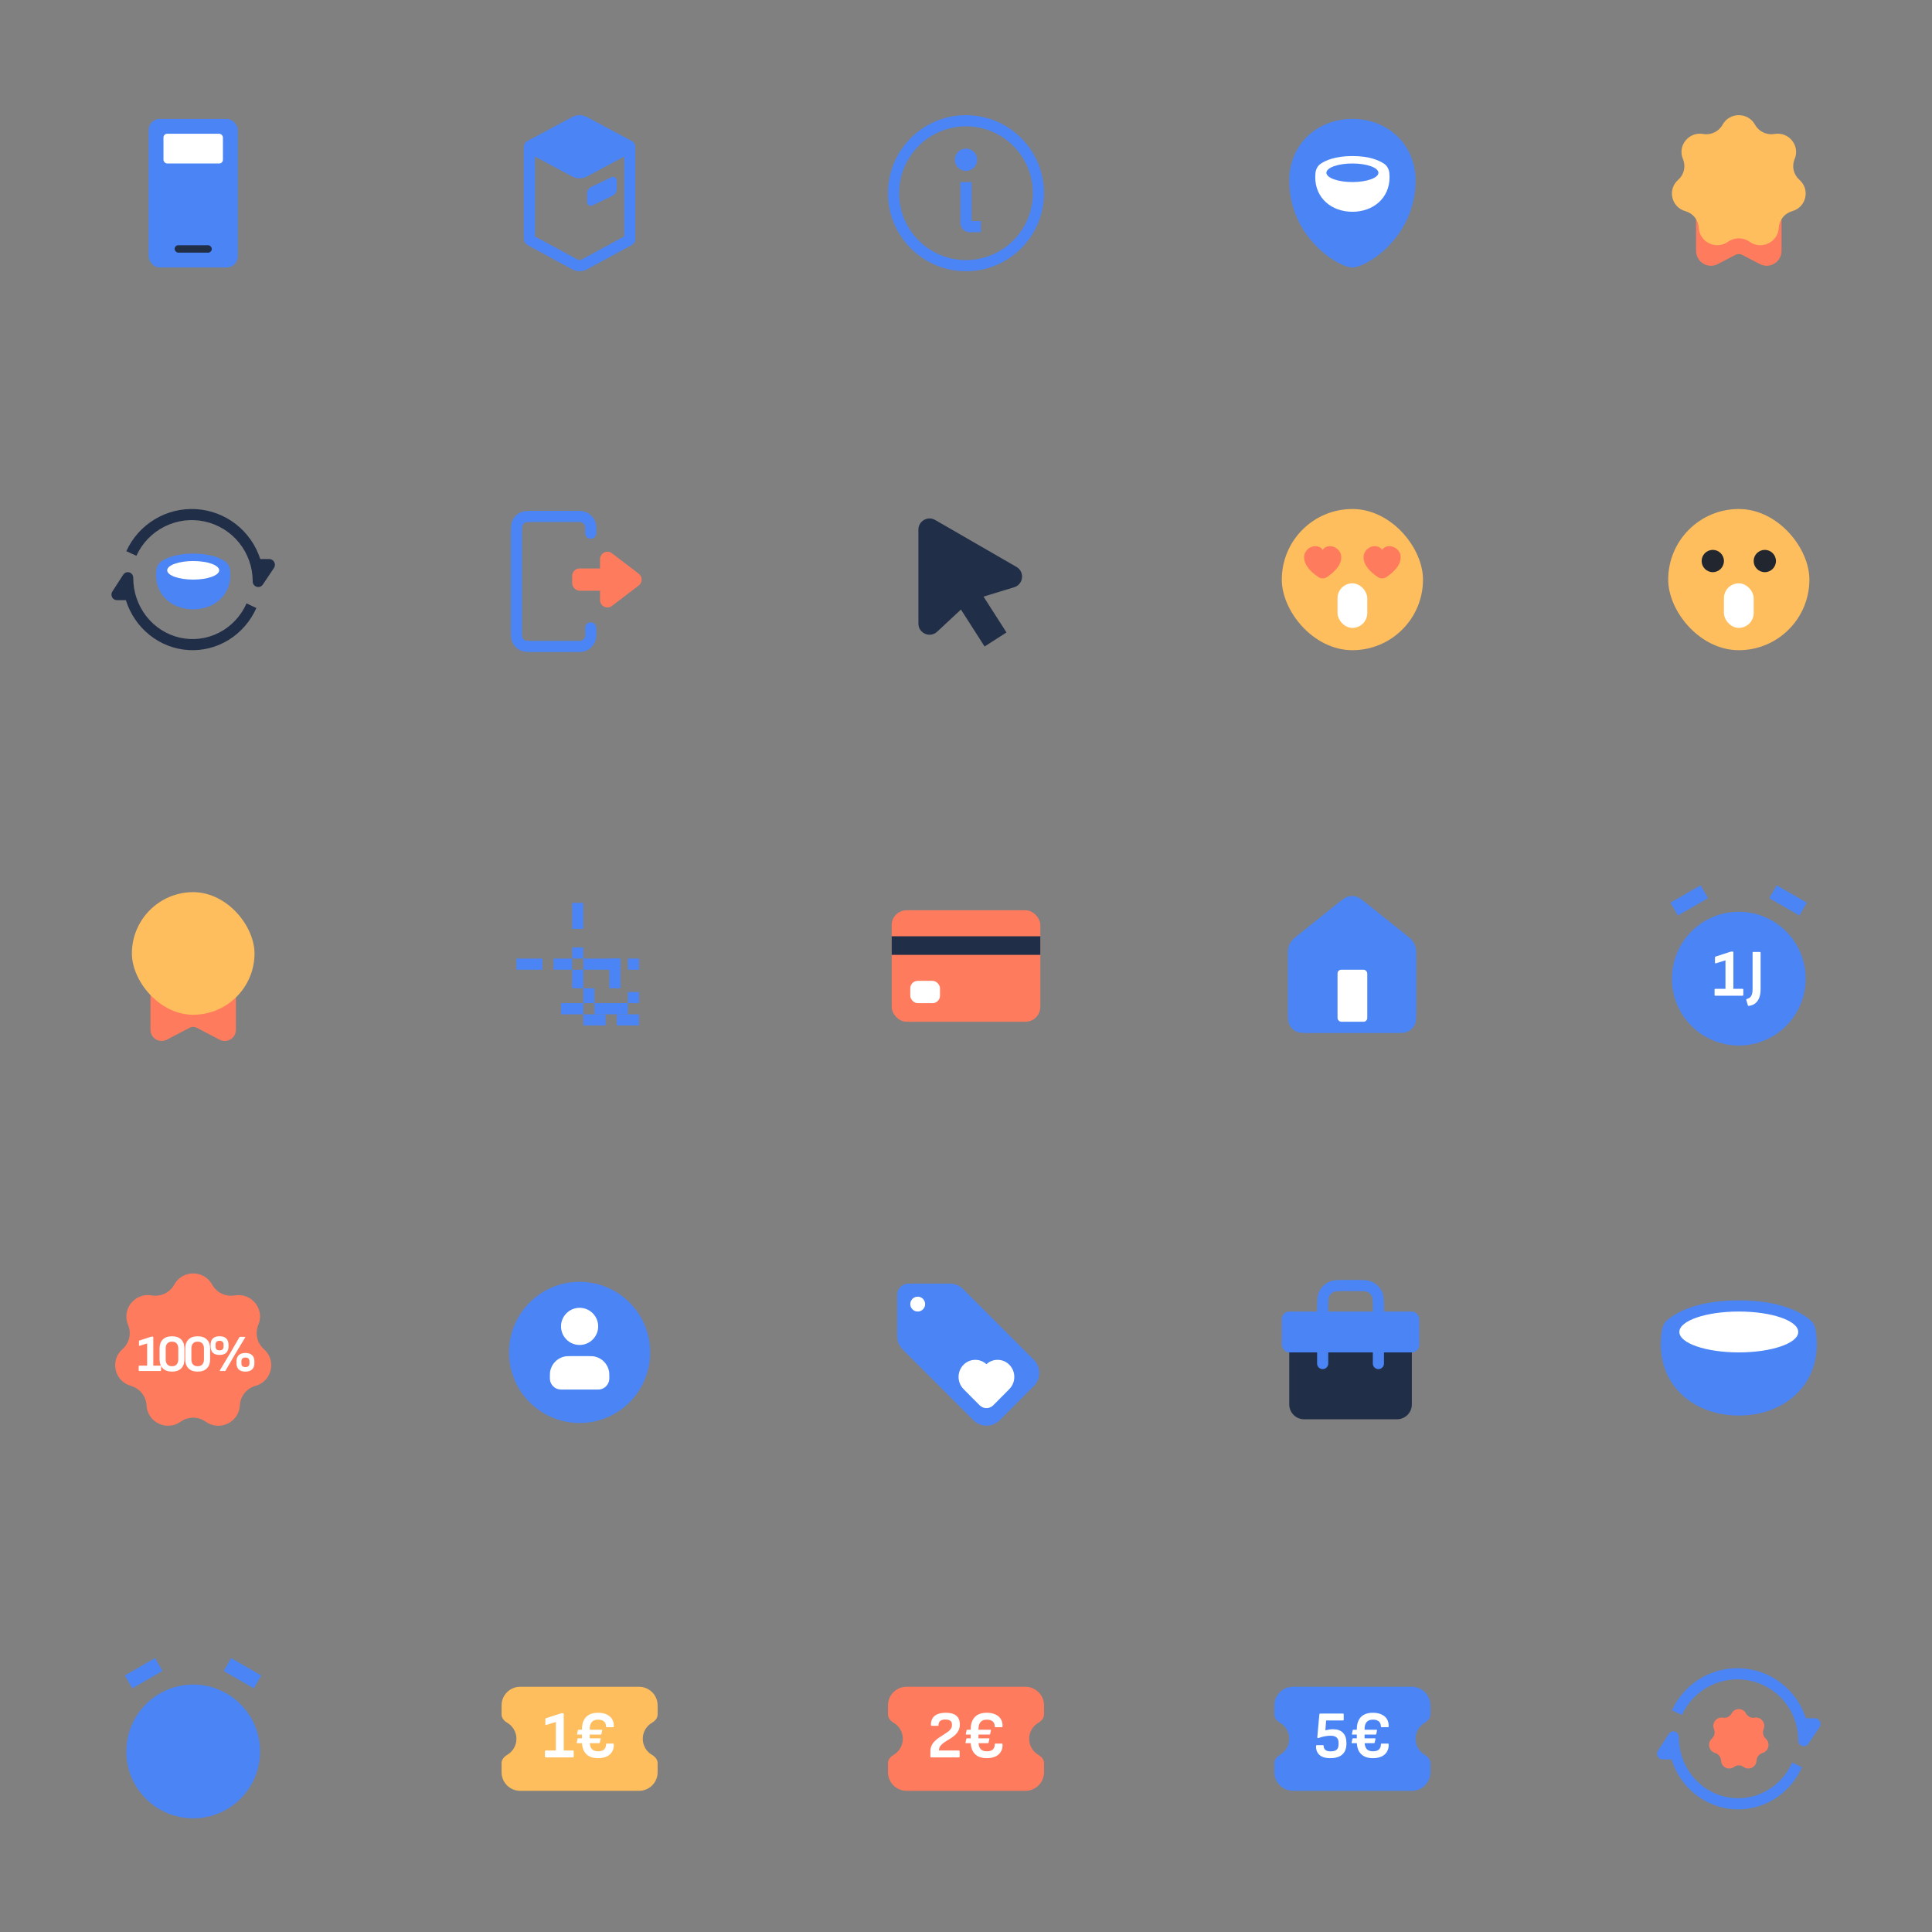 <svg xmlns="http://www.w3.org/2000/svg" width="520" height="520" viewBox="0 0 520 520" fill="none"><rect x="0" y="0" width="520" height="520" fill="#808080" stroke="none"/><circle cx="156" cy="364" r="19" fill="#4A84F5"></circle><path d="M158.375 365H153.625C153.045 365 152.754 365 152.51 365.024C150.136 365.258 148.258 367.136 148.024 369.51C148 369.754 148 370.045 148 370.625C148 370.973 148 371.147 148.014 371.294C148.155 372.718 149.282 373.845 150.706 373.986C150.853 374 151.027 374 151.375 374H160.625C160.973 374 161.147 374 161.294 373.986C162.718 373.845 163.845 372.718 163.986 371.294C164 371.147 164 370.973 164 370.625C164 370.045 164 369.754 163.976 369.51C163.742 367.136 161.864 365.258 159.49 365.024C159.246 365 158.955 365 158.375 365Z" fill="white"></path><circle cx="156" cy="357" r="5" fill="white"></circle><g clip-path="url(#clip0_1650_66753)"><path d="M255.678 345.485C257.004 345.485 258.276 346.012 259.213 346.95L278.255 365.991C280.208 367.944 280.208 371.11 278.255 373.062L269.063 382.255C267.11 384.207 263.944 384.207 261.991 382.255L242.95 363.213C242.012 362.275 241.485 361.004 241.485 359.678L241.485 348.485C241.485 346.828 242.829 345.485 244.485 345.485L255.678 345.485Z" fill="#4A84F5"></path><path d="M259.32 373.85C258.504 373.018 258 371.868 258 370.598C258 368.058 260.015 366 262.5 366C263.653 366 264.704 366.443 265.5 367.171C266.296 366.443 267.347 366 268.5 366C270.985 366 273 368.058 273 370.598C273 371.868 272.496 373.018 271.68 373.85L271.688 373.854L267.342 378.228C266.32 379.257 264.68 379.257 263.658 378.228L259.312 373.854L259.32 373.85Z" fill="white"></path><circle cx="247" cy="351" r="2" fill="white"></circle></g><path d="M347 378V363H380V378C380 380.209 378.209 382 376 382H351C348.791 382 347 380.209 347 378Z" fill="#212E48"></path><path d="M356 353V352.4C356 350.16 356 349.04 356.436 348.184C356.819 347.431 357.431 346.819 358.184 346.436C359.04 346 360.16 346 362.4 346H364.6C366.84 346 367.96 346 368.816 346.436C369.569 346.819 370.181 347.431 370.564 348.184C371 349.04 371 350.16 371 352.4V353" stroke="#4A84F5" stroke-width="3" stroke-linecap="round" stroke-linejoin="round"></path><path d="M356 362V367" stroke="#4A84F5" stroke-width="3" stroke-linecap="round" stroke-linejoin="round"></path><path d="M371 362L371 367" stroke="#4A84F5" stroke-width="3" stroke-linecap="round" stroke-linejoin="round"></path><rect x="345" y="353" width="37" height="11" rx="2" fill="#4A84F5"></rect><rect x="449" y="137" width="38" height="38" rx="19" fill="#FFBE5E"></rect><circle cx="461" cy="151" r="3" fill="#22272F"></circle><circle cx="475" cy="151" r="3" fill="#22272F"></circle><rect x="464" y="157" width="8" height="12" rx="4" fill="white"></rect><rect x="345" y="137" width="38" height="38" rx="19" fill="#FFBE5E"></rect><path d="M370.631 155.173C370.992 155.419 371.172 155.542 371.525 155.629C371.766 155.688 372.234 155.688 372.475 155.629C372.828 155.542 373.008 155.419 373.369 155.173C374.849 154.161 377 152.296 377 150C377 148.25 375.5 147.022 374 147C373.25 146.989 372.5 147.25 372 148C371.5 147.25 370.737 147 370 147C368.5 147 367 148.25 367 150C367 152.296 369.151 154.161 370.631 155.173Z" fill="#FF7B5E"></path><path d="M354.631 155.173C354.992 155.419 355.172 155.542 355.525 155.629C355.766 155.688 356.234 155.688 356.475 155.629C356.828 155.542 357.008 155.419 357.369 155.173C358.849 154.161 361 152.296 361 150C361 148.25 359.5 147.022 358 147C357.25 146.989 356.5 147.25 356 148C355.5 147.25 354.737 147 354 147C352.5 147 351 148.25 351 150C351 152.296 353.151 154.161 354.631 155.173Z" fill="#FF7B5E"></path><rect x="360" y="157" width="8" height="12" rx="4" fill="white"></rect><path d="M489 361.759C489 373.566 479.598 381 468 381C456.402 381 447 373.566 447 361.759C447 360.438 447.118 359.145 447.343 357.89C447.519 356.908 447.958 355.992 448.711 355.336C450.808 353.509 456.351 350 468 350C479.649 350 485.192 353.509 487.289 355.336C488.042 355.992 488.481 356.908 488.657 357.89C488.882 359.145 489 360.438 489 361.759Z" fill="#4A84F5"></path><ellipse cx="468" cy="358.5" rx="16" ry="5.5" fill="white"></ellipse><mask id="path-22-inside-1_1650_66753" fill="white"><rect x="139" y="243" width="12" height="12" rx="2"></rect></mask><rect x="139" y="243" width="12" height="12" rx="2" stroke="#4A84F5" stroke-width="6" mask="url(#path-22-inside-1_1650_66753)"></rect><mask id="path-23-inside-2_1650_66753" fill="white"><rect x="139" y="264" width="12" height="12" rx="2"></rect></mask><rect x="139" y="264" width="12" height="12" rx="2" stroke="#4A84F5" stroke-width="6" mask="url(#path-23-inside-2_1650_66753)"></rect><mask id="path-24-inside-3_1650_66753" fill="white"><rect x="160" y="243" width="12" height="12" rx="2"></rect></mask><rect x="160" y="243" width="12" height="12" rx="2" stroke="#4A84F5" stroke-width="6" mask="url(#path-24-inside-3_1650_66753)"></rect><rect x="154.5" y="243.5" width="2" height="6" fill="#4A84F5" stroke="#4A84F5"></rect><rect x="164.5" y="258.5" width="2" height="7" fill="#4A84F5" stroke="#4A84F5"></rect><rect x="154.5" y="261.5" width="2" height="4" fill="#4A84F5" stroke="#4A84F5"></rect><rect x="157.5" y="266.5" width="2" height="3" fill="#4A84F5" stroke="#4A84F5"></rect><rect x="153.5" y="258.5" width="2" height="4" transform="rotate(90 153.5 258.5)" fill="#4A84F5" stroke="#4A84F5"></rect><rect x="156.5" y="270.5" width="2" height="5" transform="rotate(90 156.5 270.5)" fill="#4A84F5" stroke="#4A84F5"></rect><rect x="162.5" y="273.5" width="2" height="5" transform="rotate(90 162.5 273.5)" fill="#4A84F5" stroke="#4A84F5"></rect><rect x="171.5" y="273.5" width="2" height="5" transform="rotate(90 171.5 273.5)" fill="#4A84F5" stroke="#4A84F5"></rect><rect x="166.5" y="258.5" width="2" height="9" transform="rotate(90 166.5 258.5)" fill="#4A84F5" stroke="#4A84F5"></rect><rect x="168.5" y="270.5" width="2" height="8" transform="rotate(90 168.5 270.5)" fill="#4A84F5" stroke="#4A84F5"></rect><rect x="156.5" y="255.5" width="2" height="2" transform="rotate(90 156.5 255.5)" fill="#4A84F5" stroke="#4A84F5"></rect><rect x="171.5" y="258.5" width="2" height="2" transform="rotate(90 171.5 258.5)" fill="#4A84F5" stroke="#4A84F5"></rect><rect x="171.5" y="267.5" width="2" height="2" transform="rotate(90 171.5 267.5)" fill="#4A84F5" stroke="#4A84F5"></rect><rect x="145.5" y="258.5" width="2" height="6" transform="rotate(90 145.5 258.5)" fill="#4A84F5" stroke="#4A84F5"></rect><rect x="240" y="245" width="40" height="30" rx="4" fill="#FF7B5E"></rect><rect x="245" y="264" width="8" height="6" rx="2" fill="white"></rect><rect x="240" y="252" width="40" height="5" fill="#212E48"></rect><path d="M381.196 271.646V257.7C381.196 256.289 381.196 255.583 381.016 254.931C380.857 254.353 380.596 253.809 380.244 253.324C379.847 252.777 379.296 252.336 378.193 251.454L378.193 251.454L367.915 243.231C366.488 242.089 365.775 241.518 364.983 241.3C364.285 241.106 363.548 241.106 362.85 241.3C362.059 241.518 361.346 242.089 359.919 243.231L349.64 251.454L349.64 251.454C348.538 252.336 347.986 252.777 347.589 253.324C347.238 253.809 346.976 254.353 346.817 254.931C346.638 255.583 346.638 256.289 346.638 257.7V271.646C346.638 273.886 346.638 275.007 347.074 275.862C347.457 276.615 348.069 277.227 348.822 277.61C349.677 278.046 350.797 278.046 353.038 278.046H374.796C377.036 278.046 378.156 278.046 379.012 277.61C379.764 277.227 380.376 276.615 380.76 275.862C381.196 275.007 381.196 273.886 381.196 271.646Z" fill="#4A84F5"></path><rect x="360" y="261" width="8" height="14" rx="1" fill="white"></rect><circle cx="468" cy="263.407" r="17" fill="#4A84F5" stroke="#4A84F5" stroke-width="2"></circle><path d="M461.675 268C461.543 268 461.477 267.928 461.477 267.784V266.344C461.477 266.212 461.543 266.146 461.675 266.146H464.411V258.478L461.801 259.288C461.741 259.3 461.687 259.294 461.639 259.27C461.603 259.246 461.585 259.198 461.585 259.126V257.704C461.585 257.584 461.633 257.506 461.729 257.47L465.707 256.174C465.755 256.162 465.803 256.15 465.851 256.138C465.911 256.126 465.965 256.12 466.013 256.12H466.337C466.469 256.12 466.535 256.192 466.535 256.336V266.146H469.001C469.145 266.146 469.217 266.212 469.217 266.344V267.784C469.217 267.928 469.145 268 469.001 268H461.675ZM470.863 270.718C470.635 270.766 470.497 270.73 470.449 270.61L470.017 269.134C469.993 269.062 470.005 269.002 470.053 268.954C470.101 268.906 470.179 268.864 470.287 268.828C470.599 268.756 470.857 268.618 471.061 268.414C471.277 268.21 471.439 267.934 471.547 267.586C471.655 267.238 471.709 266.824 471.709 266.344V256.426C471.709 256.282 471.775 256.21 471.907 256.21H473.653C473.797 256.21 473.869 256.282 473.869 256.426V266.2C473.869 267.088 473.755 267.844 473.527 268.468C473.299 269.104 472.963 269.608 472.519 269.98C472.087 270.352 471.535 270.598 470.863 270.718Z" fill="white"></path><line x1="450.6" y1="244.697" x2="458.716" y2="240.011" stroke="#4A84F5" stroke-width="4"></line><line x1="477.2" y1="240.011" x2="485.316" y2="244.696" stroke="#4A84F5" stroke-width="4"></line><path d="M343 459C343 456.239 345.239 454 348 454H380C382.761 454 385 456.239 385 459V461.465C385 462.416 384.301 463.201 383.48 463.681C381.996 464.548 381 466.158 381 468C381 469.842 381.996 471.452 383.48 472.319C384.301 472.799 385 473.584 385 474.535V477C385 479.761 382.761 482 380 482H348C345.239 482 343 479.761 343 477V474.535C343 473.584 343.699 472.799 344.52 472.319C346.004 471.452 347 469.842 347 468C347 466.158 346.004 464.548 344.52 463.681C343.699 463.201 343 462.416 343 461.465V459Z" fill="#4A84F5"></path><path d="M358.025 473.216C357.173 473.216 356.453 473.084 355.865 472.82C355.289 472.544 354.863 472.16 354.587 471.668C354.311 471.176 354.185 470.594 354.209 469.922C354.209 469.85 354.227 469.796 354.263 469.76C354.311 469.724 354.365 469.706 354.425 469.706H356.045C356.189 469.706 356.261 469.778 356.261 469.922C356.261 470.366 356.411 470.72 356.711 470.984C357.023 471.248 357.497 471.38 358.133 471.38C358.889 471.38 359.435 471.23 359.771 470.93C360.107 470.618 360.275 470.144 360.275 469.508V469.076C360.275 468.656 360.197 468.302 360.041 468.014C359.885 467.726 359.645 467.516 359.321 467.384C359.009 467.24 358.595 467.168 358.079 467.168C357.635 467.168 357.125 467.222 356.549 467.33C355.973 467.438 355.433 467.588 354.929 467.78C354.809 467.828 354.713 467.828 354.641 467.78C354.569 467.732 354.539 467.654 354.551 467.546L355.109 461.426C355.121 461.282 355.193 461.21 355.325 461.21H361.445C361.589 461.21 361.661 461.282 361.661 461.426V462.866C361.661 462.998 361.589 463.064 361.445 463.064H356.927L356.729 465.71C357.113 465.614 357.473 465.542 357.809 465.494C358.145 465.446 358.469 465.422 358.781 465.422C359.945 465.422 360.839 465.74 361.463 466.376C362.087 467 362.399 467.948 362.399 469.22C362.399 470.564 362.027 471.566 361.283 472.226C360.551 472.886 359.465 473.216 358.025 473.216ZM369.509 473.216C368.537 473.216 367.733 473.036 367.097 472.676C366.461 472.316 365.981 471.812 365.657 471.164C365.345 470.504 365.189 469.73 365.189 468.842V465.386C365.189 464.486 365.345 463.712 365.657 463.064C365.969 462.404 366.443 461.894 367.079 461.534C367.727 461.174 368.537 460.994 369.509 460.994C370.469 460.994 371.267 461.156 371.903 461.48C372.551 461.792 373.031 462.224 373.343 462.776C373.655 463.328 373.793 463.964 373.757 464.684C373.757 464.816 373.697 464.882 373.577 464.882H371.867C371.735 464.882 371.669 464.81 371.669 464.666C371.669 464.33 371.597 464.024 371.453 463.748C371.309 463.472 371.081 463.256 370.769 463.1C370.457 462.932 370.037 462.848 369.509 462.848C368.741 462.848 368.177 463.07 367.817 463.514C367.457 463.946 367.277 464.576 367.277 465.404V468.77C367.277 469.622 367.457 470.27 367.817 470.714C368.177 471.146 368.747 471.362 369.527 471.362C370.271 471.362 370.811 471.2 371.147 470.876C371.495 470.54 371.669 470.084 371.669 469.508C371.669 469.364 371.741 469.292 371.885 469.292H373.559C373.691 469.292 373.757 469.364 373.757 469.508C373.793 470.252 373.643 470.906 373.307 471.47C372.983 472.022 372.497 472.454 371.849 472.766C371.201 473.066 370.421 473.216 369.509 473.216ZM363.911 469.184C363.803 469.184 363.761 469.118 363.785 468.986L364.001 468.032C364.025 467.924 364.091 467.87 364.199 467.87H370.067C370.199 467.87 370.247 467.936 370.211 468.068L369.995 469.022C369.983 469.13 369.917 469.184 369.797 469.184H363.911ZM364.001 466.862C363.881 466.862 363.839 466.796 363.875 466.664L364.073 465.728C364.097 465.62 364.163 465.566 364.271 465.566H370.481C370.601 465.566 370.649 465.626 370.625 465.746L370.427 466.7C370.415 466.808 370.349 466.862 370.229 466.862H364.001Z" fill="white"></path><path d="M239 459C239 456.239 241.239 454 244 454H276C278.761 454 281 456.239 281 459V461.465C281 462.416 280.301 463.201 279.48 463.681C277.996 464.548 277 466.158 277 468C277 469.842 277.996 471.452 279.48 472.319C280.301 472.799 281 473.584 281 474.535V477C281 479.761 278.761 482 276 482H244C241.239 482 239 479.761 239 477V474.535C239 473.584 239.699 472.799 240.52 472.319C242.004 471.452 243 469.842 243 468C243 466.158 242.004 464.548 240.52 463.681C239.699 463.201 239 462.416 239 461.465V459Z" fill="#FF7B5E"></path><path d="M250.634 473C250.49 473 250.418 472.928 250.418 472.784V471.362C250.418 470.798 250.52 470.294 250.724 469.85C250.928 469.406 251.204 469.01 251.552 468.662C251.9 468.314 252.278 468.002 252.686 467.726C253.106 467.438 253.52 467.168 253.928 466.916C254.336 466.652 254.714 466.4 255.062 466.16C255.41 465.908 255.686 465.638 255.89 465.35C256.106 465.062 256.214 464.75 256.214 464.414V464.09C256.214 463.658 256.064 463.34 255.764 463.136C255.464 462.92 255.008 462.812 254.396 462.812C253.784 462.812 253.334 462.944 253.046 463.208C252.758 463.46 252.614 463.82 252.614 464.288C252.614 464.432 252.548 464.504 252.416 464.504H250.778C250.646 464.504 250.574 464.432 250.562 464.288C250.55 463.568 250.694 462.962 250.994 462.47C251.294 461.978 251.744 461.612 252.344 461.372C252.956 461.12 253.694 460.994 254.558 460.994C255.818 460.994 256.76 461.252 257.384 461.768C258.02 462.284 258.338 463.064 258.338 464.108C258.338 464.708 258.236 465.23 258.032 465.674C257.828 466.106 257.558 466.49 257.222 466.826C256.898 467.15 256.532 467.444 256.124 467.708C255.728 467.972 255.332 468.224 254.936 468.464C254.54 468.692 254.174 468.938 253.838 469.202C253.502 469.454 253.232 469.736 253.028 470.048C252.824 470.36 252.722 470.726 252.722 471.146H258.086C258.218 471.146 258.284 471.212 258.284 471.344V472.784C258.284 472.928 258.218 473 258.086 473H250.634ZM265.588 473.216C264.616 473.216 263.812 473.036 263.176 472.676C262.54 472.316 262.06 471.812 261.736 471.164C261.424 470.504 261.268 469.73 261.268 468.842V465.386C261.268 464.486 261.424 463.712 261.736 463.064C262.048 462.404 262.522 461.894 263.158 461.534C263.806 461.174 264.616 460.994 265.588 460.994C266.548 460.994 267.346 461.156 267.982 461.48C268.63 461.792 269.11 462.224 269.422 462.776C269.734 463.328 269.872 463.964 269.836 464.684C269.836 464.816 269.776 464.882 269.656 464.882H267.946C267.814 464.882 267.748 464.81 267.748 464.666C267.748 464.33 267.676 464.024 267.532 463.748C267.388 463.472 267.16 463.256 266.848 463.1C266.536 462.932 266.116 462.848 265.588 462.848C264.82 462.848 264.256 463.07 263.896 463.514C263.536 463.946 263.356 464.576 263.356 465.404V468.77C263.356 469.622 263.536 470.27 263.896 470.714C264.256 471.146 264.826 471.362 265.606 471.362C266.35 471.362 266.89 471.2 267.226 470.876C267.574 470.54 267.748 470.084 267.748 469.508C267.748 469.364 267.82 469.292 267.964 469.292H269.638C269.77 469.292 269.836 469.364 269.836 469.508C269.872 470.252 269.722 470.906 269.386 471.47C269.062 472.022 268.576 472.454 267.928 472.766C267.28 473.066 266.5 473.216 265.588 473.216ZM259.99 469.184C259.882 469.184 259.84 469.118 259.864 468.986L260.08 468.032C260.104 467.924 260.17 467.87 260.278 467.87H266.146C266.278 467.87 266.326 467.936 266.29 468.068L266.074 469.022C266.062 469.13 265.996 469.184 265.876 469.184H259.99ZM260.08 466.862C259.96 466.862 259.918 466.796 259.954 466.664L260.152 465.728C260.176 465.62 260.242 465.566 260.35 465.566H266.56C266.68 465.566 266.728 465.626 266.704 465.746L266.506 466.7C266.494 466.808 266.428 466.862 266.308 466.862H260.08Z" fill="white"></path><path d="M135 459C135 456.239 137.239 454 140 454H172C174.761 454 177 456.239 177 459V461.465C177 462.416 176.301 463.201 175.48 463.681C173.996 464.548 173 466.158 173 468C173 469.842 173.996 471.452 175.48 472.319C176.301 472.799 177 473.584 177 474.535V477C177 479.761 174.761 482 172 482H140C137.239 482 135 479.761 135 477V474.535C135 473.584 135.699 472.799 136.52 472.319C138.004 471.452 139 469.842 139 468C139 466.158 138.004 464.548 136.52 463.681C135.699 463.201 135 462.416 135 461.465V459Z" fill="#FFBE5E"></path><path d="M146.871 473C146.739 473 146.673 472.928 146.673 472.784V471.344C146.673 471.212 146.739 471.146 146.871 471.146H149.607V463.478L146.997 464.288C146.937 464.3 146.883 464.294 146.835 464.27C146.799 464.246 146.781 464.198 146.781 464.126V462.704C146.781 462.584 146.829 462.506 146.925 462.47L150.903 461.174C150.951 461.162 150.999 461.15 151.047 461.138C151.107 461.126 151.161 461.12 151.209 461.12H151.533C151.665 461.12 151.731 461.192 151.731 461.336V471.146H154.197C154.341 471.146 154.413 471.212 154.413 471.344V472.784C154.413 472.928 154.341 473 154.197 473H146.871ZM160.955 473.216C159.983 473.216 159.179 473.036 158.543 472.676C157.907 472.316 157.427 471.812 157.103 471.164C156.791 470.504 156.635 469.73 156.635 468.842V465.386C156.635 464.486 156.791 463.712 157.103 463.064C157.415 462.404 157.889 461.894 158.525 461.534C159.173 461.174 159.983 460.994 160.955 460.994C161.915 460.994 162.713 461.156 163.349 461.48C163.997 461.792 164.477 462.224 164.789 462.776C165.101 463.328 165.239 463.964 165.203 464.684C165.203 464.816 165.143 464.882 165.023 464.882H163.313C163.181 464.882 163.115 464.81 163.115 464.666C163.115 464.33 163.043 464.024 162.899 463.748C162.755 463.472 162.527 463.256 162.215 463.1C161.903 462.932 161.483 462.848 160.955 462.848C160.187 462.848 159.623 463.07 159.263 463.514C158.903 463.946 158.723 464.576 158.723 465.404V468.77C158.723 469.622 158.903 470.27 159.263 470.714C159.623 471.146 160.193 471.362 160.973 471.362C161.717 471.362 162.257 471.2 162.593 470.876C162.941 470.54 163.115 470.084 163.115 469.508C163.115 469.364 163.187 469.292 163.331 469.292H165.005C165.137 469.292 165.203 469.364 165.203 469.508C165.239 470.252 165.089 470.906 164.753 471.47C164.429 472.022 163.943 472.454 163.295 472.766C162.647 473.066 161.867 473.216 160.955 473.216ZM155.357 469.184C155.249 469.184 155.207 469.118 155.231 468.986L155.447 468.032C155.471 467.924 155.537 467.87 155.645 467.87H161.513C161.645 467.87 161.693 467.936 161.657 468.068L161.441 469.022C161.429 469.13 161.363 469.184 161.243 469.184H155.357ZM155.447 466.862C155.327 466.862 155.285 466.796 155.321 466.664L155.519 465.728C155.543 465.62 155.609 465.566 155.717 465.566H161.927C162.047 465.566 162.095 465.626 162.071 465.746L161.873 466.7C161.861 466.808 161.795 466.862 161.675 466.862H155.447Z" fill="white"></path><path d="M482.36 474.401C480.845 477.816 478.24 480.594 474.977 482.274C471.715 483.953 467.992 484.432 464.428 483.631C460.864 482.831 457.674 480.798 455.388 477.872C453.102 474.946 451.859 471.303 451.864 467.548C451.874 467.102 451.692 466.673 451.366 466.378C451.041 466.083 450.605 465.951 450.176 466.017C449.747 466.083 449.368 466.341 449.141 466.721L446.241 471.205V471.205C446.047 471.508 445.966 471.872 446.013 472.232C446.06 472.591 446.232 472.921 446.496 473.159C446.761 473.398 447.101 473.531 447.453 473.531H449.876C451.043 477.259 453.277 480.537 456.285 482.935C459.294 485.333 462.936 486.738 466.734 486.967C470.533 487.196 474.31 486.237 477.569 484.217C480.828 482.197 483.419 479.21 485 475.648L482.36 474.401Z" fill="#4A84F5"></path><path d="M489.792 463.26C489.666 463.02 489.477 462.819 489.246 462.679C489.015 462.538 488.75 462.463 488.479 462.462H486.048C484.851 458.736 482.558 455.46 479.47 453.063C476.383 450.667 472.644 449.262 468.746 449.033C464.848 448.804 460.972 449.762 457.626 451.781C454.281 453.8 451.622 456.786 450 460.347L452.711 461.593C454.266 458.179 456.94 455.403 460.288 453.724C463.636 452.046 467.457 451.567 471.115 452.367C474.773 453.167 478.047 455.199 480.393 458.123C482.739 461.048 484.015 464.689 484.01 468.442C483.992 468.893 484.178 469.328 484.515 469.626C484.854 469.924 485.307 470.054 485.752 469.979C486.195 469.904 486.582 469.633 486.804 469.24L489.78 464.801C489.922 464.569 489.997 464.304 490 464.033C490.002 463.761 489.931 463.494 489.794 463.26L489.792 463.26Z" fill="#4A84F5"></path><path d="M466.06 461.172C466.898 459.609 469.102 459.609 469.94 461.172C470.394 462.018 471.328 462.476 472.261 462.31C473.983 462.003 475.357 463.758 474.68 465.4C474.313 466.289 474.544 467.318 475.253 467.957C476.562 469.137 476.072 471.325 474.39 471.81C473.478 472.072 472.832 472.897 472.784 473.861C472.694 475.639 470.709 476.612 469.288 475.575C468.518 475.013 467.482 475.013 466.712 475.575C465.291 476.612 463.306 475.639 463.216 473.861C463.168 472.897 462.522 472.072 461.61 471.81C459.928 471.325 459.438 469.137 460.747 467.957C461.456 467.318 461.687 466.289 461.32 465.4C460.643 463.758 462.017 462.003 463.739 462.31C464.672 462.476 465.606 462.018 466.06 461.172Z" fill="#FF7B5E"></path><path d="M347 48.575C347 38.825 354.556 32 364 32C373.444 32 381 38.825 381 48.575C381 63.886 367.778 72 364 72C360.222 72 347 63.886 347 48.575Z" fill="#4A84F5"></path><path d="M374 47.69C374 53.403 369.523 57 364 57C358.477 57 354 53.403 354 47.69C354 47.313 354.019 46.941 354.057 46.575C354.159 45.592 354.61 44.671 355.422 44.107C356.728 43.2 359.337 42 364 42C368.663 42 371.272 43.2 372.578 44.107C373.39 44.671 373.841 45.592 373.943 46.575C373.981 46.941 374 47.313 374 47.69Z" fill="white"></path><ellipse cx="364" cy="46.5" rx="7" ry="2.5" fill="#4A84F5"></ellipse><path d="M62 154.69C62 160.403 57.523 164 52 164C46.477 164 42 160.403 42 154.69C42 154.313 42.019 153.941 42.057 153.575C42.159 152.592 42.61 151.671 43.422 151.107C44.728 150.2 47.337 149 52 149C56.663 149 59.272 150.2 60.578 151.107C61.39 151.671 61.841 152.592 61.943 153.575C61.981 153.941 62 154.313 62 154.69Z" fill="#4A84F5"></path><ellipse cx="52" cy="153.5" rx="7" ry="2.5" fill="white"></ellipse><path d="M66.36 162.401C64.845 165.816 62.24 168.594 58.977 170.274C55.715 171.953 51.992 172.432 48.428 171.631C44.864 170.831 41.674 168.798 39.388 165.872C37.102 162.946 35.859 159.303 35.864 155.548C35.874 155.102 35.692 154.673 35.367 154.378C35.041 154.083 34.605 153.951 34.176 154.017C33.747 154.083 33.368 154.341 33.141 154.721L30.241 159.205V159.205C30.047 159.508 29.966 159.872 30.013 160.232C30.06 160.591 30.232 160.921 30.496 161.159C30.761 161.398 31.101 161.531 31.453 161.531H33.876C35.043 165.259 37.277 168.537 40.285 170.935C43.294 173.333 46.936 174.738 50.734 174.967C54.533 175.196 58.31 174.237 61.569 172.217C64.828 170.197 67.419 167.21 69 163.648L66.36 162.401Z" fill="#212E48"></path><path d="M73.792 151.26C73.666 151.02 73.477 150.819 73.246 150.679C73.015 150.538 72.75 150.463 72.479 150.462H70.048C68.851 146.736 66.558 143.46 63.47 141.063C60.383 138.667 56.644 137.262 52.746 137.033C48.848 136.804 44.971 137.762 41.627 139.781C38.281 141.8 35.622 144.786 34 148.347L36.711 149.593C38.266 146.179 40.94 143.403 44.288 141.724C47.636 140.046 51.457 139.567 55.115 140.367C58.773 141.167 62.047 143.199 64.393 146.123C66.739 149.048 68.015 152.689 68.01 156.442C67.992 156.893 68.178 157.328 68.516 157.626C68.854 157.924 69.307 158.054 69.752 157.979C70.195 157.904 70.582 157.633 70.804 157.24L73.78 152.801C73.922 152.569 73.998 152.304 74 152.033C74.002 151.761 73.931 151.494 73.794 151.26L73.792 151.26Z" fill="#212E48"></path><circle cx="260" cy="52" r="19.5" stroke="#4A84F5" stroke-width="3"></circle><path d="M264 61H261C260.448 61 260 60.552 260 60V49" stroke="#4A84F5" stroke-width="3"></path><circle cx="260" cy="43" r="3" fill="#4A84F5"></circle><g clip-path="url(#clip1_1650_66753)"><path d="M40.5 264.124H63.5V277.175C63.5 279.427 61.11 280.876 59.112 279.834L52.925 276.606C52.346 276.304 51.654 276.304 51.075 276.606L44.888 279.834C42.89 280.876 40.5 279.427 40.5 277.175V264.124Z" fill="#FF7B5E"></path><rect x="35.5" y="240.124" width="33" height="33" rx="16.5" fill="#FFBE5E"></rect></g><path d="M46.907 345.746C49.108 341.742 54.892 341.742 57.093 345.746C58.285 347.915 60.735 349.088 63.185 348.662C67.706 347.877 71.312 352.372 69.535 356.579C68.573 358.858 69.178 361.494 71.04 363.133C74.477 366.157 73.19 371.763 68.773 373.005C66.381 373.678 64.685 375.792 64.558 378.261C64.322 382.817 59.111 385.312 55.381 382.654C53.36 381.214 50.64 381.214 48.619 382.654C44.889 385.312 39.678 382.817 39.442 378.261C39.315 375.792 37.619 373.678 35.227 373.005C30.81 371.763 29.523 366.157 32.96 363.133C34.822 361.494 35.427 358.858 34.465 356.579C32.688 352.372 36.294 347.877 40.815 348.662C43.265 349.088 45.715 347.915 46.907 345.746Z" fill="#FF7B5E"></path><path d="M37.479 369C37.376 369 37.325 368.944 37.325 368.832V367.712C37.325 367.609 37.376 367.558 37.479 367.558H39.607V361.594L37.577 362.224C37.53 362.233 37.488 362.229 37.451 362.21C37.423 362.191 37.409 362.154 37.409 362.098V360.992C37.409 360.899 37.446 360.838 37.521 360.81L40.615 359.802C40.652 359.793 40.69 359.783 40.727 359.774C40.774 359.765 40.816 359.76 40.853 359.76H41.105C41.208 359.76 41.259 359.816 41.259 359.928V367.558H43.177C43.289 367.558 43.345 367.609 43.345 367.712V368.832C43.345 368.944 43.289 369 43.177 369H37.479ZM46.292 369.168C45.218 369.168 44.392 368.879 43.814 368.3C43.235 367.721 42.946 366.9 42.946 365.836V362.994C42.946 361.93 43.235 361.109 43.814 360.53C44.392 359.951 45.218 359.662 46.292 359.662C47.365 359.662 48.191 359.951 48.77 360.53C49.348 361.109 49.638 361.93 49.638 362.994V365.836C49.638 366.9 49.348 367.721 48.77 368.3C48.191 368.879 47.365 369.168 46.292 369.168ZM46.292 367.726C46.833 367.726 47.248 367.567 47.538 367.25C47.836 366.923 47.986 366.466 47.986 365.878V362.952C47.986 362.355 47.836 361.897 47.538 361.58C47.248 361.263 46.833 361.104 46.292 361.104C45.75 361.104 45.33 361.263 45.032 361.58C44.742 361.897 44.598 362.355 44.598 362.952V365.878C44.598 366.466 44.742 366.923 45.032 367.25C45.33 367.567 45.75 367.726 46.292 367.726ZM53.204 369.168C52.131 369.168 51.305 368.879 50.726 368.3C50.147 367.721 49.858 366.9 49.858 365.836V362.994C49.858 361.93 50.147 361.109 50.726 360.53C51.305 359.951 52.131 359.662 53.204 359.662C54.277 359.662 55.103 359.951 55.682 360.53C56.261 361.109 56.55 361.93 56.55 362.994V365.836C56.55 366.9 56.261 367.721 55.682 368.3C55.103 368.879 54.277 369.168 53.204 369.168ZM53.204 367.726C53.745 367.726 54.161 367.567 54.45 367.25C54.749 366.923 54.898 366.466 54.898 365.878V362.952C54.898 362.355 54.749 361.897 54.45 361.58C54.161 361.263 53.745 361.104 53.204 361.104C52.663 361.104 52.243 361.263 51.944 361.58C51.655 361.897 51.51 362.355 51.51 362.952V365.878C51.51 366.466 51.655 366.923 51.944 367.25C52.243 367.567 52.663 367.726 53.204 367.726ZM59.305 369C59.239 369 59.193 368.981 59.165 368.944C59.146 368.907 59.155 368.86 59.193 368.804L61.979 364.156L64.429 359.928C64.485 359.853 64.55 359.816 64.625 359.816H65.857C66.006 359.816 66.043 359.881 65.969 360.012L63.337 364.38L60.719 368.888C60.672 368.963 60.607 369 60.523 369H59.305ZM59.095 364.674C58.563 364.674 58.115 364.585 57.751 364.408C57.396 364.221 57.13 363.96 56.953 363.624C56.775 363.279 56.687 362.863 56.687 362.378V361.944C56.687 361.468 56.775 361.057 56.953 360.712C57.13 360.367 57.396 360.105 57.751 359.928C58.115 359.751 58.563 359.662 59.095 359.662C59.645 359.662 60.098 359.751 60.453 359.928C60.807 360.105 61.069 360.367 61.237 360.712C61.414 361.057 61.503 361.468 61.503 361.944V362.378C61.503 362.863 61.414 363.279 61.237 363.624C61.059 363.96 60.793 364.221 60.439 364.408C60.084 364.585 59.636 364.674 59.095 364.674ZM59.095 363.442C59.477 363.442 59.753 363.358 59.921 363.19C60.089 363.013 60.173 362.733 60.173 362.35V361.972C60.173 361.589 60.089 361.314 59.921 361.146C59.753 360.969 59.477 360.88 59.095 360.88C58.721 360.88 58.446 360.969 58.269 361.146C58.101 361.323 58.017 361.599 58.017 361.972V362.35C58.017 362.733 58.101 363.013 58.269 363.19C58.446 363.358 58.721 363.442 59.095 363.442ZM66.053 369.168C65.521 369.168 65.073 369.079 64.709 368.902C64.354 368.725 64.088 368.463 63.911 368.118C63.733 367.773 63.645 367.362 63.645 366.886V366.452C63.645 365.967 63.733 365.556 63.911 365.22C64.088 364.875 64.354 364.613 64.709 364.436C65.073 364.249 65.521 364.156 66.053 364.156C66.594 364.156 67.042 364.249 67.397 364.436C67.761 364.613 68.031 364.875 68.209 365.22C68.386 365.556 68.475 365.967 68.475 366.452V366.886C68.475 367.362 68.381 367.773 68.195 368.118C68.017 368.463 67.747 368.725 67.383 368.902C67.028 369.079 66.585 369.168 66.053 369.168ZM66.053 367.95C66.435 367.95 66.711 367.861 66.879 367.684C67.056 367.507 67.145 367.231 67.145 366.858V366.48C67.145 366.097 67.056 365.822 66.879 365.654C66.711 365.477 66.435 365.388 66.053 365.388C65.679 365.388 65.404 365.477 65.227 365.654C65.059 365.822 64.975 366.097 64.975 366.48V366.858C64.975 367.241 65.059 367.521 65.227 367.698C65.404 367.866 65.679 367.95 66.053 367.95Z" fill="white"></path><g clip-path="url(#clip2_1650_66753)"><path d="M456.5 56.123H479.5V67.525C479.5 70.529 476.313 72.461 473.65 71.071L468.925 68.606C468.345 68.304 467.655 68.304 467.075 68.606L462.35 71.071C459.687 72.461 456.5 70.529 456.5 67.525V56.123Z" fill="#FF7B5E"></path><path d="M463.635 33.563C465.521 30.145 470.479 30.145 472.365 33.563C473.387 35.415 475.487 36.417 477.587 36.053C481.462 35.383 484.553 39.22 483.03 42.812C482.205 44.757 482.724 47.007 484.32 48.406C487.266 50.988 486.162 55.773 482.377 56.834C480.326 57.408 478.873 59.212 478.764 61.32C478.562 65.21 474.095 67.34 470.898 65.071C469.165 63.841 466.835 63.841 465.102 65.071C461.905 67.34 457.438 65.21 457.236 61.32C457.127 59.212 455.674 57.408 453.623 56.834C449.838 55.773 448.734 50.988 451.68 48.406C453.276 47.007 453.795 44.757 452.97 42.812C451.447 39.22 454.538 35.383 458.413 36.053C460.513 36.417 462.613 35.415 463.635 33.563Z" fill="#FFBE5E"></path></g><path d="M159 143.5V142.25C159 142.018 159 141.902 158.994 141.804C158.895 140.302 157.698 139.105 156.196 139.006C156.098 139 155.982 139 155.75 139V139H143.8C142.12 139 141.28 139 140.638 139.327C140.074 139.615 139.615 140.074 139.327 140.638C139 141.28 139 142.12 139 143.8V169.2C139 170.88 139 171.72 139.327 172.362C139.615 172.926 140.074 173.385 140.638 173.673C141.28 174 142.12 174 143.8 174H155.75V174C155.982 174 156.098 174 156.196 173.994C157.698 173.895 158.895 172.698 158.994 171.196C159 171.098 159 170.982 159 170.75V169" stroke="#4A84F5" stroke-width="3" stroke-linecap="round" stroke-linejoin="round"></path><path d="M171.913 154.409C172.963 155.21 172.963 156.79 171.913 157.591L164.712 163.078C163.396 164.081 161.5 163.143 161.5 161.487L161.5 150.512C161.5 148.857 163.396 147.918 164.712 148.922L171.913 154.409Z" fill="#FF7B5E"></path><rect x="154" y="153" width="15" height="6" rx="2" fill="#FF7B5E"></rect><path fill-rule="evenodd" clip-rule="evenodd" d="M251.688 139.944C249.688 138.79 247.188 140.233 247.188 142.543V167.832C247.188 170.455 250.317 171.815 252.235 170.026L258.636 164.056L265 174L270.896 170.227L264.72 160.577L272.967 158.056C275.475 157.29 275.861 153.9 273.59 152.589L251.688 139.944Z" fill="#212E48"></path><circle cx="52" cy="471.407" r="17" fill="#4A84F5" stroke="#4A84F5" stroke-width="2"></circle><line x1="34.6" y1="452.697" x2="42.715" y2="448.011" stroke="#4A84F5" stroke-width="4"></line><line x1="61.2" y1="448.01" x2="69.316" y2="452.696" stroke="#4A84F5" stroke-width="4"></line><path d="M151.892 37.411L152 37.373L152.1 37.318C152.221 37.253 152.622 37.096 153.329 36.947C154.003 36.805 154.875 36.687 155.882 36.653C157.896 36.585 160.395 36.855 162.92 37.883L169.499 40.719L169.499 40.766L169.499 43.497L169.5 51.825C169.5 57.913 169.5 64.07 169.499 64.374C169.499 64.426 169.486 64.472 169.464 64.509C169.446 64.542 169.414 64.58 169.349 64.615L157.259 71.181C156.475 71.606 155.524 71.606 154.741 71.181L142.65 64.615C142.586 64.58 142.554 64.541 142.535 64.509C142.514 64.472 142.5 64.425 142.5 64.373C142.5 64.068 142.5 57.908 142.5 51.824L142.5 43.496L142.5 40.787L151.892 37.411Z" stroke="#4A84F5" stroke-width="3"></path><path d="M154.733 32.816C155.52 32.395 156.48 32.395 157.267 32.816L169.358 39.286C169.424 39.321 169.454 39.358 169.47 39.386C169.489 39.417 169.5 39.457 169.5 39.5C169.5 39.543 169.489 39.583 169.47 39.614C169.454 39.642 169.424 39.679 169.358 39.714L157.267 46.184C156.48 46.605 155.52 46.605 154.733 46.184L142.642 39.714C142.576 39.679 142.546 39.642 142.53 39.614C142.511 39.583 142.5 39.543 142.5 39.5C142.5 39.457 142.511 39.417 142.53 39.386C142.546 39.358 142.576 39.321 142.642 39.286L154.733 32.816Z" fill="#4A84F5" stroke="#4A84F5" stroke-width="3"></path><path d="M158 52.113C158 51.345 158.44 50.645 159.131 50.312L164.566 47.691C165.23 47.371 166 47.855 166 48.592V50.887C166 51.655 165.56 52.355 164.869 52.688L159.434 55.309C158.77 55.629 158 55.145 158 54.408V52.113Z" fill="#4A84F5"></path><rect x="40" y="32" width="24" height="40" rx="3" fill="#4A84F5"></rect><rect x="44" y="36" width="16" height="8" rx="1" fill="white"></rect><rect x="47" y="66" width="10" height="2" rx="1" fill="#212E48"></rect><defs><clipPath id="clip0_1650_66753"><rect width="44" height="44" fill="white" transform="translate(238 342)"></rect></clipPath><clipPath id="clip1_1650_66753"><rect width="44" height="44" fill="white" transform="translate(30 238)"></rect></clipPath><clipPath id="clip2_1650_66753"><rect width="44" height="44" fill="white" transform="translate(446 30)"></rect></clipPath></defs></svg>